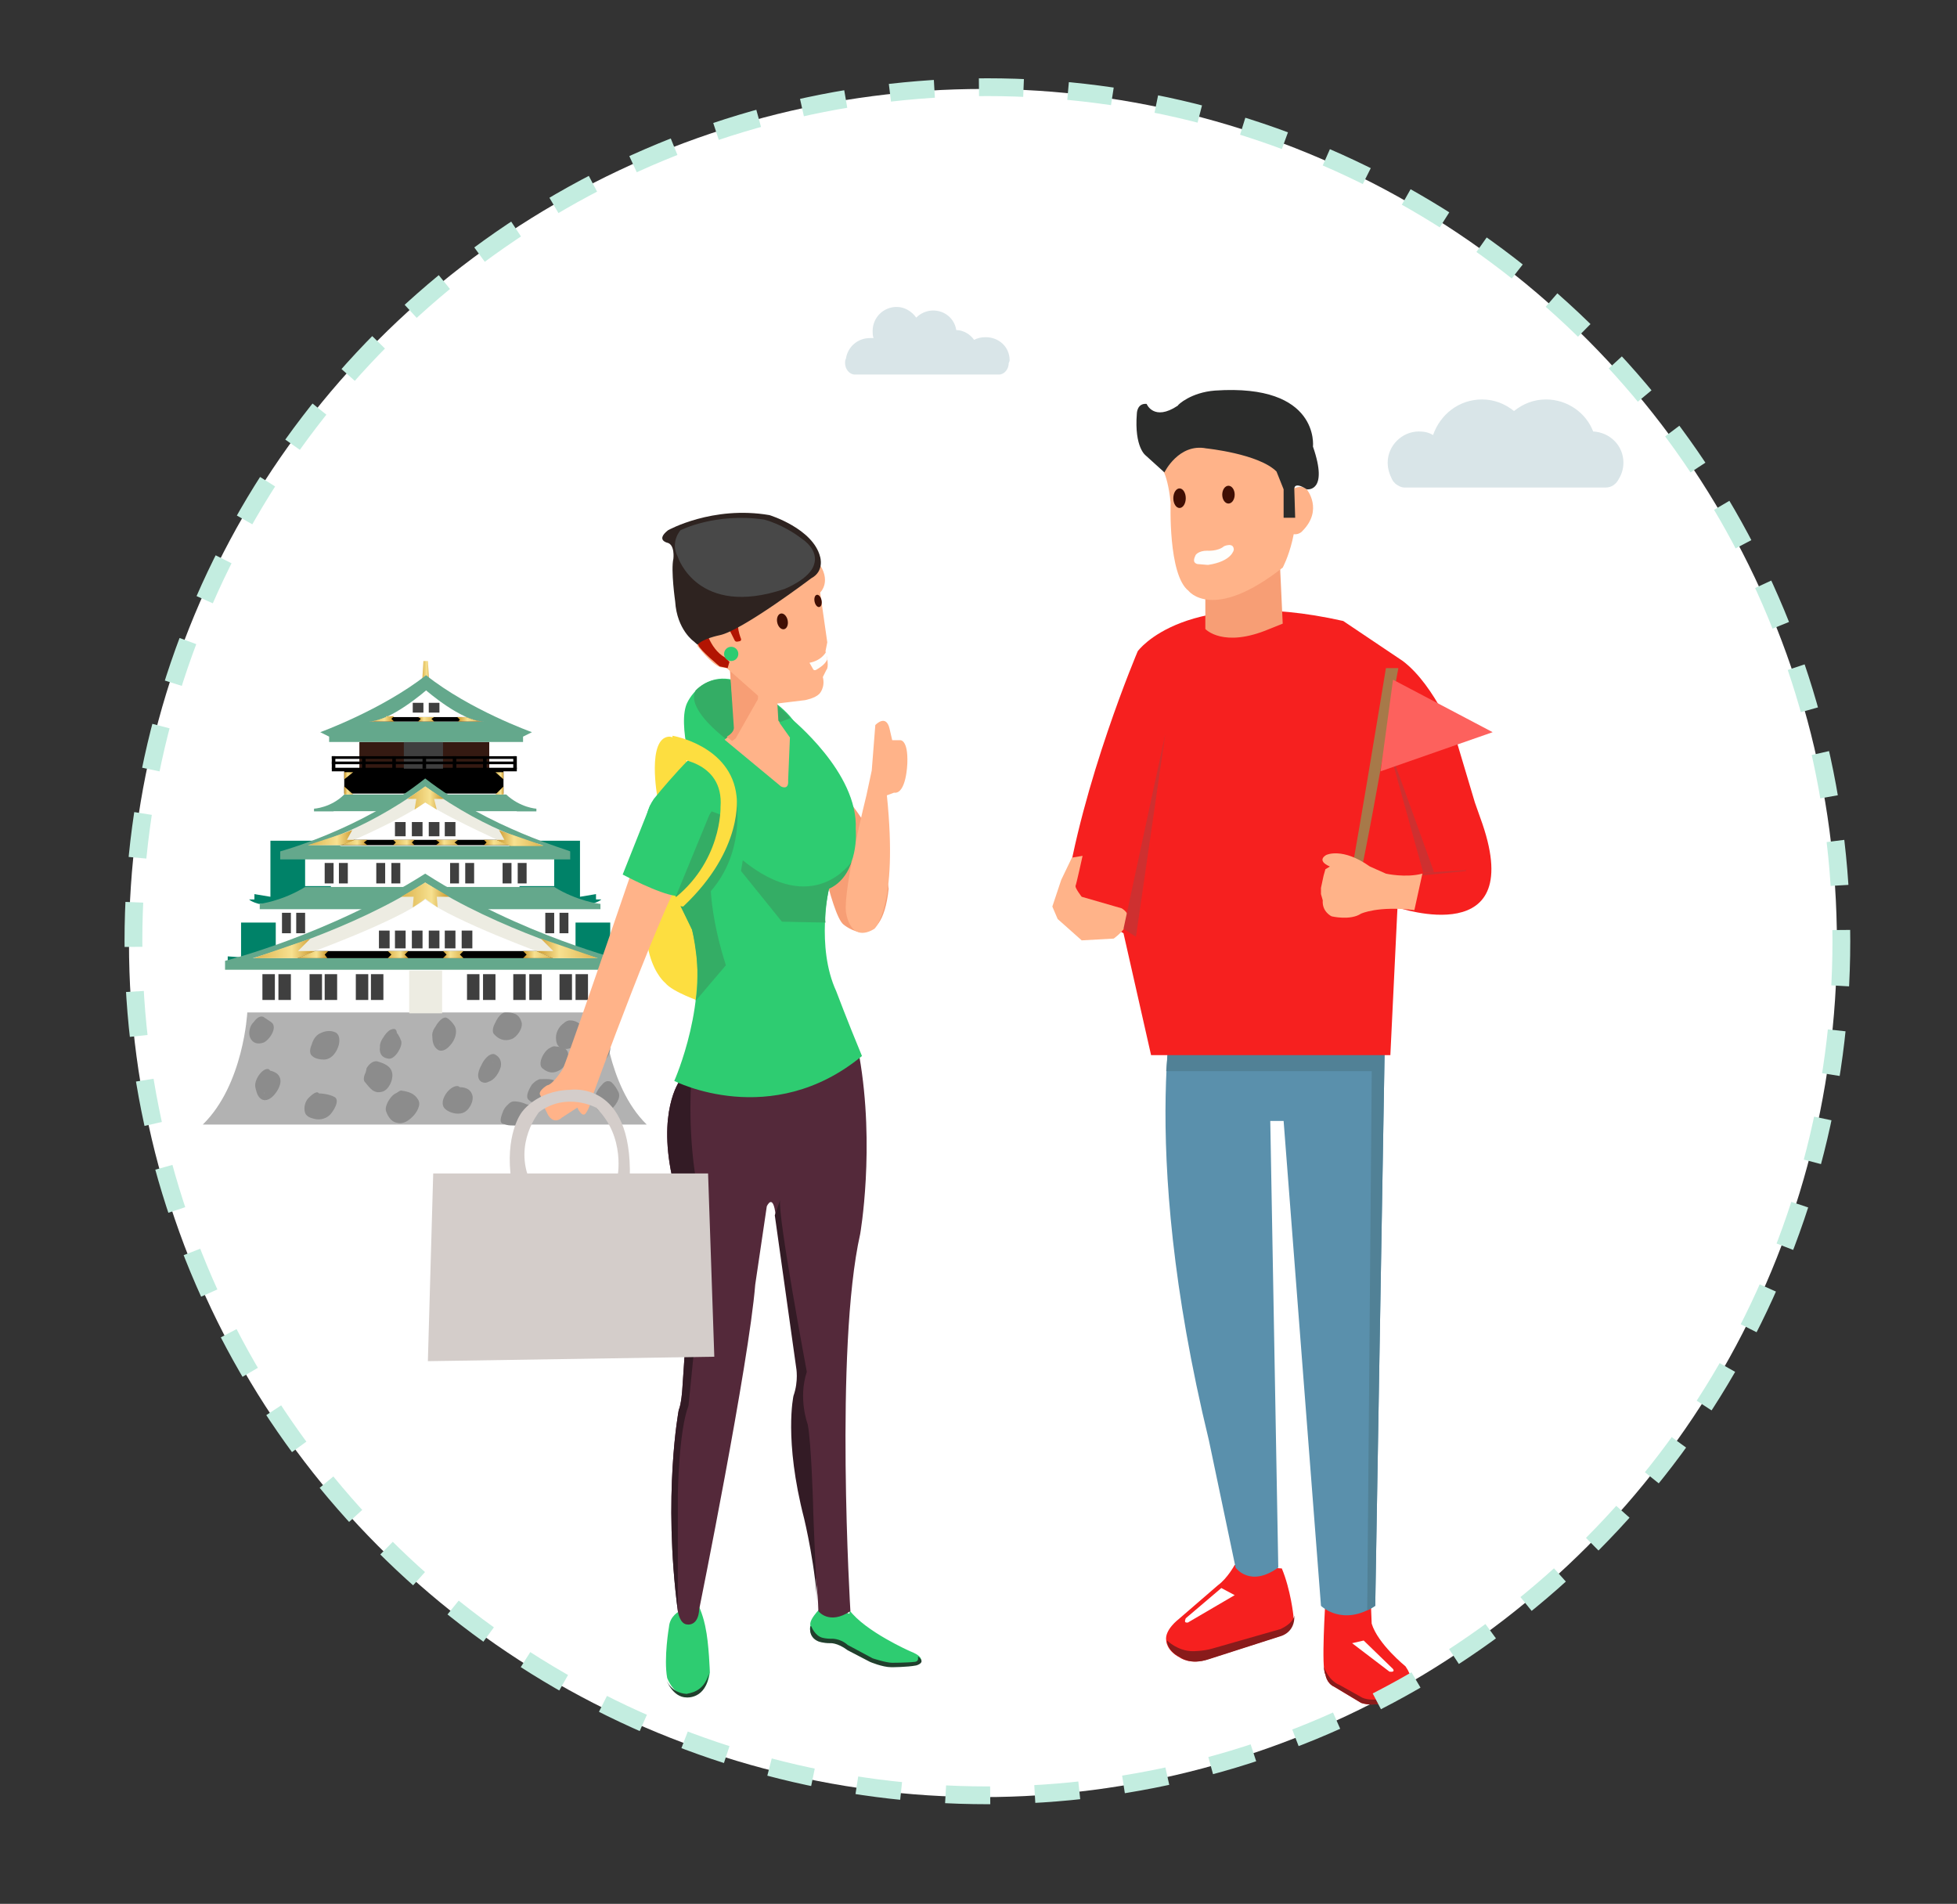 <?xml version="1.0" encoding="utf-8"?>
<!-- Generator: Adobe Illustrator 22.1.0, SVG Export Plug-In . SVG Version: 6.00 Build 0)  -->
<svg version="1.1" id="レイヤー_1" xmlns="http://www.w3.org/2000/svg" xmlns:xlink="http://www.w3.org/1999/xlink" x="0px"
	 y="0px" width="220px" height="214px" viewBox="0 0 220 214" style="enable-background:new 0 0 220 214;" xml:space="preserve">
<rect x="0" y="0" width="220" height="214" fill="#333333" stroke="none"/>
<style type="text/css">
	.st0{fill:#FFFFFF;}
	.st1{fill:#F6201F;}
	.st2{fill:#891B1B;}
	.st3{fill:#5A90AC;}
	.st4{fill:#518196;}
	.st5{fill:#FFB389;}
	.st6{fill:#F79E75;}
	.st7{fill:#400F04;}
	.st8{fill:#FEFEFC;}
	.st9{fill:#2B2C2B;}
	.st10{fill:#CE3030;}
	.st11{fill:#D9E5E8;}
	.st12{fill:#A77949;}
	.st13{fill:#FD615D;}
	.st14{fill:url(#SVGID_1_);}
	.st15{fill:#008268;}
	.st16{fill:#351A12;}
	.st17{fill:#64A88C;}
	.st18{fill:#3F3F3F;}
	.st19{fill:#EDECE2;}
	.st20{fill:#B2B2B2;}
	.st21{fill:#8C8C8C;}
	.st22{fill:url(#SVGID_2_);}
	.st23{fill:url(#SVGID_3_);}
	.st24{fill:url(#SVGID_4_);}
	.st25{fill:url(#SVGID_5_);}
	.st26{fill:url(#SVGID_6_);}
	.st27{fill:url(#SVGID_7_);}
	.st28{fill:url(#SVGID_8_);}
	.st29{fill:url(#SVGID_9_);}
	.st30{fill:url(#SVGID_10_);}
	.st31{fill:url(#SVGID_11_);}
	.st32{fill:url(#SVGID_12_);}
	.st33{fill:url(#SVGID_13_);}
	.st34{fill:url(#SVGID_14_);}
	.st35{fill:url(#SVGID_15_);}
	.st36{fill:url(#SVGID_16_);}
	.st37{fill:url(#SVGID_17_);}
	.st38{fill:url(#SVGID_18_);}
	.st39{fill:url(#SVGID_19_);}
	.st40{fill:url(#SVGID_20_);}
	.st41{fill:url(#SVGID_21_);}
	.st42{fill:url(#SVGID_22_);}
	.st43{fill:#FDDE40;}
	.st44{fill:#2ECC71;}
	.st45{fill:#213F2D;}
	.st46{fill:none;stroke:#213F2D;stroke-width:0.406;stroke-miterlimit:10;}
	.st47{fill:#34AD65;}
	.st48{fill:#54293A;}
	.st49{fill:#331B25;}
	.st50{fill:none;stroke:#4E7F19;stroke-width:0.406;stroke-miterlimit:10;}
	.st51{fill:#B21402;}
	.st52{fill:#2E2320;}
	.st53{fill:#484848;}
	.st54{fill:none;stroke:#C3EDE0;stroke-width:2;stroke-miterlimit:10;stroke-dasharray:5.016,5.016;}
	.st55{fill:#D4CDCA;}
</style>
<circle class="st0" cx="110.5" cy="106" r="96"/>
<path class="st1" d="M138.8,175.9c0,0-0.8,1.5-1.9,2.3l-4.4,3.8c0,0-1.6,1.2-1.4,2.4c0,0,0,1.1,1.5,1.9c0,0,1.2,0.9,3.2,0.2l8.1-2.6
	c0,0,1.6-0.4,1.5-2.3c0,0-0.3-2.9-1.3-5.3L138.8,175.9z"/>
<path class="st2" d="M145.5,181.6c0.1,1.9-1.5,2.3-1.5,2.3l-8.1,2.6c-2.1,0.7-3.2-0.2-3.2-0.2c-1.6-0.8-1.5-1.9-1.5-1.9
	s1.2,1.2,2.9,1.2c0,0,1.2,0,2.2-0.3l7.7-2.2C143.9,183.1,145.3,182.6,145.5,181.6z"/>
<path class="st0" d="M133.3,181.9l4-3.4l1.5,0.8l-5.3,3.1C133.6,182.3,133,182.6,133.3,181.9z"/>
<path class="st1" d="M149,179.9c0,0.1-0.5,7.7,0,8.3c0,0,0.1,1,1,1.4l3,1.8c0,0,1.5,0.7,4.5-0.6c0.3-0.1,2.1-1.2,0.5-3.5
	c0,0-3.1-2.5-3.8-4.8l-0.1-2.5L149,179.9z"/>
<path class="st2" d="M158.5,188.3c0.6,1.6-0.8,2.4-1,2.5c-3,1.3-4.5,0.6-4.5,0.6l-3-1.8c-0.9-0.4-1-1.4-1-1.4
	c-0.1-0.1-0.1-0.4-0.2-0.9c0,0,0.5,1.6,1.8,2.1l2.5,1.4c0,0,1.3,0.8,4.2-0.5c0,0,1-0.4,1.1-1.8L158.5,188.3z"/>
<path class="st3" d="M132.4,110.1c0,0-4.8,17.6,3.5,51.8l3,14.3c0,0,1.6,2.3,4.8,0l-0.9-50.2h1.5l4.2,54.5c0,0,2.4,2.4,6.1,0
	l1.2-70.9L132.4,110.1z"/>
<polygon class="st4" points="131.1,120.4 131.4,116.9 155.3,116.9 154.8,120.4 "/>
<path class="st4" d="M153.7,181c0.3-0.1,0.6-0.3,0.9-0.5l1.2-70.9l-1.5,0L153.7,181z"/>
<path class="st1" d="M151,69.8c-17.8-4-23.1,3.4-23.1,3.4s-6.3,14.8-8.2,27.9l6.6,3.8l3.1,13.7l26.9,0l0.8-16.6
	c0,0,14.9,5.1,9.3-10.1l-0.6-1.7l-2-6.7c0,0-2.4-6.4-6.1-9.2L151,69.8z"/>
<path class="st0" d="M156.2,187.9l-4.2-3.2l1.3-0.3l3.3,3.2C156.5,187.5,157,188,156.2,187.9z"/>
<path class="st5" d="M121.7,96.2l-1.2,0.2l-1.2,2.5l-1,3l0.6,1.4l2.7,2.4l3.6-0.2c0,0,3-2.1,0.9-3.4l-4.5-1.3c0,0-0.7-0.9-0.7-1.2
	C121,99.4,121.7,96.2,121.7,96.2z"/>
<path class="st6" d="M135.5,66.1v4.6c0,0,2,2.2,7.2,0l1.5-0.6l-0.3-6.4L135.5,66.1z"/>
<g>
	<path class="st5" d="M130.3,52.3c0,0,0.9,0.4,1.3,4.2c0,0-0.3,8.1,2,9.9c0,0,2.7,3.6,10.6-2.6c0,0,2.5-4.6,1.1-10.3
		c0,0-4.8-5.8-9.8-5.6c0,0-4.7,0.5-5.5,2.6L130.3,52.3z"/>
	<path class="st5" d="M144.8,55.4c0,0,1.2-1.2,2.1-0.4c0,0,1.9,2.3-0.5,4.7c0,0-0.6,0.8-1.9,0L144.8,55.4z"/>
</g>
<ellipse class="st7" cx="132.6" cy="56" rx="0.7" ry="1.1"/>
<ellipse class="st7" cx="138.1" cy="55.6" rx="0.7" ry="1"/>
<path class="st8" d="M134.6,63.4c-0.7-0.2-0.2-0.9-0.2-1c0,0,0.3-0.5,1.3-0.5c0,0,1.2,0.1,1.9-0.5c0,0,1.1-0.5,1.1,0.4
	c0,0-0.2,1.3-2.9,1.7L134.6,63.4z"/>
<path class="st9" d="M136.6,43.9c11.8-0.8,11,6.3,11,6.3c1.8,5.2-0.7,4.8-0.7,4.8c-1.4-0.9-1.4-0.1-1.4-0.1l0.1,3.3h-1.3V55l-0.8-2
	c-2-2-7.9-2.6-7.9-2.6c-3.1-0.6-4.7,2.7-4.7,2.7l-2.1-1.9c0,0-1.3-0.9-1-4.7c0,0,0-1.2,1.1-1.1c0,0,0.8,2,3.5,0.2
	C132.4,45.5,133.9,44.1,136.6,43.9z"/>
<polygon class="st10" points="160,98.1 164.8,97.8 164.8,97.9 159.9,98.4 "/>
<polygon class="st10" points="131,82.5 127.7,105.3 126.3,104.4 "/>
<polygon class="st10" points="155.9,83.3 161.2,98 160,98.1 "/>
<path class="st11" d="M182.5,52c0-1.9-1.5-3.4-3.4-3.5c-0.8-2.1-2.9-3.6-5.3-3.6c-1.4,0-2.6,0.5-3.6,1.3c-1-0.8-2.2-1.3-3.6-1.3
	c-2.6,0-4.7,1.7-5.5,4c-0.5-0.3-1-0.4-1.6-0.4c-1.9,0-3.5,1.6-3.5,3.5c0,0.7,0.2,1.3,0.5,1.9c0.1,0.2,0.2,0.3,0.4,0.5c0,0,0,0,0,0h0
	c0.3,0.2,0.6,0.4,1,0.4h22.6c0.7,0,1.2-0.4,1.5-1C182.3,53.3,182.5,52.7,182.5,52z"/>
<path class="st11" d="M113.5,40.5c0-1.5-1.2-2.6-2.7-2.6c-0.5,0-0.9,0.1-1.3,0.3c-0.4-0.6-1.2-1.1-2-1.1c-0.2-1.3-1.3-2.2-2.6-2.2
	c-0.7,0-1.4,0.3-1.9,0.8c-0.5-0.7-1.3-1.2-2.2-1.2c-1.5,0-2.7,1.2-2.7,2.7c0,0.3,0,0.5,0.1,0.8c-0.1,0-0.3,0-0.4,0
	c-1.4,0-2.5,1-2.7,2.3c-0.1,0.2-0.1,0.3-0.1,0.5c0,0.7,0.5,1.3,1.1,1.3h16.2c0.6,0,1.1-0.6,1.1-1.3
	C113.5,40.6,113.5,40.5,113.5,40.5z"/>
<g>
	<path class="st12" d="M151.9,102.9c1.9-7.3,5.2-27.6,5.3-27.8l-1.4,0c0,0-4,24.5-4.8,27.8L151.9,102.9z"/>
	<polygon class="st13" points="156.6,76.4 167.8,82.3 155.2,86.7 	"/>
</g>
<g>
	<linearGradient id="SVGID_1_" gradientUnits="userSpaceOnUse" x1="47.413" y1="75.917" x2="48.346" y2="75.917">
		<stop  offset="0" style="stop-color:#DCB34D"/>
		<stop  offset="0.626" style="stop-color:#F7E190"/>
		<stop  offset="1" style="stop-color:#CA9529"/>
	</linearGradient>
	<polygon class="st14" points="48.3,77.5 47.4,77.5 47.6,74.3 48.1,74.3 	"/>
	<path class="st15" d="M29.1,101.6c0,0-0.8-0.2-1.1-0.5h0.6v-0.6l1.8,0.3v-6.3h6.8v7.1H29.1z"/>
	<path class="st15" d="M66.5,101.6c0,0,0.8-0.2,1.1-0.5h-0.6v-0.6l-1.8,0.3v-6.3h-6.8v7.1H66.5z"/>
	<rect x="40.4" y="83.4" class="st16" width="14.6" height="3"/>
	<rect x="38.7" y="86.5" width="17.9" height="2.7"/>
	<rect x="37.3" y="86.3" width="20.8" height="0.4"/>
	<path class="st17" d="M56.9,89.3H38.7c-1.5,1.5-3.4,1.6-3.4,1.6v0.3h25v-0.3C60.3,90.9,58.5,90.8,56.9,89.3z"/>
	<rect x="37.5" y="91.2" class="st0" width="20.6" height="3.8"/>
	<rect x="34.3" y="96.5" class="st0" width="28" height="3.1"/>
	<rect x="31" y="102.2" class="st0" width="33.6" height="5.5"/>
	<path class="st17" d="M62.3,99.7h-28c-2.6,1.6-5.1,1.9-5.1,1.9v0.6h38.3v-0.6C67.4,101.6,64.9,101.3,62.3,99.7z"/>
	<rect x="27.8" y="109.1" class="st0" width="40" height="4.8"/>
	<polygon class="st15" points="25.6,108 25.6,107.5 27.1,107.6 27.1,103.7 31,103.7 31,108 	"/>
	<polygon class="st15" points="70.1,108 70.1,107.5 68.6,107.6 68.6,103.7 64.7,103.7 64.7,108 	"/>
	<path class="st17" d="M47.8,98.2c-10.9,6.9-22.5,9.8-22.5,9.8v1h44.9v-1C70.3,108,58.7,105.2,47.8,98.2z"/>
	<rect x="45.4" y="83.4" class="st18" width="4.4" height="3"/>
	<path class="st19" d="M47.8,99.2c-8.1,5.3-19.4,8.5-19.4,8.5h38.8C67.2,107.7,55.9,104.5,47.8,99.2z"/>
	<path class="st0" d="M47.8,101.1c-3.2,2.5-13.5,6.2-13.5,6.2h27C61.4,107.3,51.1,103.6,47.8,101.1z"/>
	<path class="st17" d="M47.8,87.5c-7.1,5.7-16.3,8.2-16.3,8.2v0.9h32.6v-0.9C64.1,95.6,55,93.1,47.8,87.5z"/>
	<path class="st19" d="M47.8,88.4C40.2,93.9,34.6,95,34.6,95h26.5C61.1,95,55.4,93.9,47.8,88.4z"/>
	<path class="st0" d="M47.8,90.2c-3.3,2.3-9.6,4.9-9.6,4.9h19.1C57.4,95,51.2,92.4,47.8,90.2z"/>
	<g>
		<rect x="37.3" y="85" width="0.4" height="1.4"/>
		<rect x="40.7" y="85" width="0.4" height="1.4"/>
		<rect x="44.1" y="85" width="0.4" height="1.4"/>
		<rect x="47.5" y="85" width="0.4" height="1.4"/>
		<rect x="50.9" y="85" width="0.4" height="1.4"/>
		<rect x="54.3" y="85" width="0.4" height="1.4"/>
		<rect x="57.7" y="85" width="0.4" height="1.4"/>
	</g>
	<rect x="37.3" y="85" width="20.7" height="0.3"/>
	<rect x="37.3" y="85.6" width="20.7" height="0.3"/>
	<path class="st17" d="M47.9,75.9C42.9,79.8,36,82.3,36,82.3l1,0.5v0.6h21.8v-0.6l1-0.5C59.8,82.3,52.8,79.8,47.9,75.9z"/>
	<path class="st20" d="M67.8,113.8h-40c0,0-0.4,8.1-5,12.6h49.9C68.2,122,67.8,113.8,67.8,113.8z"/>
	<path class="st0" d="M47.9,77.6c0,0-4,3.5-6.4,3.5h12.9C51.9,81.1,47.9,77.6,47.9,77.6z"/>
	<g>
		<g>
			<path class="st21" d="M35.4,118.4c0.2-0.1,0.4-0.1,0.6-0.1c0.1,0,0.2,0,0.2,0c0.2,0-0.1,0.1,0.1-0.3c0.1-0.2,0.2-0.4,0.3-0.6
				c0,0,0,0,0,0.1c0.1-0.2,0.3-0.4,0.4-0.5c0.4-0.4,0.5-0.2,0.1-0.2c-0.1,0-0.1,0-0.2-0.1c-0.2-0.1-0.4-0.2-0.5-0.3
				c-0.7-0.5-2.1,1.7-1.3,2.3c0.3,0.3,0.9,0.4,1.3,0.4c0.9,0,1.5-0.9,1.7-1.7c0.1-0.5,0.1-1.2-0.5-1.4c-0.5-0.2-1.1-0.1-1.5,0.1
				c-0.6,0.2-1,0.9-1.1,1.5C34.8,117.9,34.8,118.7,35.4,118.4L35.4,118.4z"/>
		</g>
	</g>
	<g>
		<g>
			<path class="st21" d="M42.9,118.1c0.2,0.2,0.4,0.4,0.4,0.6c0.5-0.7,0.9-1.4,1.4-2c0,0-0.2,0-0.2-0.1c0,0,0,0-0.1-0.1
				c-0.1-0.1-0.1,0,0,0.3c-0.1,0.2-0.2,0.4-0.3,0.6c0,0,0-0.1,0.1-0.1c-0.1,0.2-0.3,0.4-0.4,0.5c0,0,0.1-0.1,0.1-0.1
				c0.4-0.4,0.8-1.1,0.7-1.7c-0.1-0.6-0.7-0.3-1,0c-0.8,0.7-1.6,2.8,0.1,3c0.7,0.1,1.6-1.4,1.4-2c-0.2-0.5-0.4-0.9-0.8-1.2
				c-0.4-0.4-1.1,0.6-1.2,0.8C42.8,117,42.5,117.7,42.9,118.1L42.9,118.1z"/>
		</g>
	</g>
	<g>
		<g>
			<path class="st21" d="M54.2,120.9c0.1,0,0.3,0.2,0.3,0.2c-0.1,0,0.1,0,0,0c0,0,0-0.4,0-0.5c0.1-0.2,0.2-0.4,0.3-0.6
				c0.1-0.3,0.3-0.5,0.6-0.6c0.2-0.1,0,0,0,0c0.1-0.1,0.1,0.1,0,0c0,0-0.1,0-0.1,0c0.1,0,0.1,0.1,0.1,0c0-0.1,0.1,0.1,0.1,0.1
				c0.1,0.2,0,0.4-0.1,0.6c-0.1,0.2-0.1,0.2,0,0c0.2-0.3,0.5-1.2,0.1-1.5c-0.5-0.3-1,0.5-1.2,0.8c-0.3,0.5-0.8,1.4-0.4,2
				c0.2,0.3,0.7,0.4,1,0.2c0.7-0.2,1.2-1,1.4-1.7c0.1-0.6-0.1-1.1-0.7-1.4C54.7,118.2,53.4,120.5,54.2,120.9L54.2,120.9z"/>
		</g>
	</g>
	<g>
		<g>
			<path class="st21" d="M48.9,116.8c0.1,0.1,0.3,0.2,0.4,0.3c0.1,0.1,0.1,0.1,0.1,0.2c0.2,0.2-0.1,0.3,0.1-0.3
				c0.1-0.2,0.2-0.4,0.3-0.6c0,0,0,0,0,0.1c0.1-0.2,0.3-0.4,0.4-0.5c0.3-0.3,0.4-0.1,0.2-0.4c0,0-0.1-0.4-0.1-0.2
				c0-0.5-0.3-0.8-0.8-0.5c-0.5,0.3-1,1-0.9,1.6c0,0.5,0.1,1,0.4,1.3c0.5,0.6,1.2,0.2,1.6-0.3c0.5-0.5,0.9-1.5,0.5-2.2
				c-0.2-0.3-0.5-0.7-0.9-0.9C49.5,114.1,48.1,116.4,48.9,116.8L48.9,116.8z"/>
		</g>
	</g>
	<g>
		<g>
			<path class="st21" d="M63,117.1c0.3,0,0.6,0.2,0.8,0.5c0.4-0.7,0.7-1.5,1.1-2.2c-0.1,0-0.7,0.2-0.7,0.1c0-0.5-0.3-0.8-0.8-0.5
				c-0.5,0.3-0.9,1-0.9,1.6c0,0.5,0.1,1,0.6,1.2c0.4,0.2,0.9,0.1,1.3-0.1c0.7-0.3,1.4-1.4,1.1-2.2c-0.3-0.5-0.8-0.8-1.4-0.8
				C63.1,114.6,62,117,63,117.1L63,117.1z"/>
		</g>
	</g>
	<g>
		<g>
			<path class="st21" d="M55.9,116.2c0.2,0,1,0,1.1,0.3c0.4-0.7,0.8-1.3,1.1-2c-0.3,0.1-0.7-0.1-1-0.3c-0.6-0.8-2.1,1.3-1.6,2
				c0.5,0.6,1.2,0.9,2,0.6c0.6-0.2,1.4-1.3,1.1-2c-0.3-0.9-1-1-1.8-1C56,113.8,54.9,116.1,55.9,116.2L55.9,116.2z"/>
		</g>
	</g>
	<g>
		<g>
			<path class="st21" d="M41.2,121.7c0.4,0.1,1.2,0.3,1.3,0.7c0.4-0.7,0.8-1.3,1.1-2c-0.5,0.1-0.8-0.5-1-0.8c-0.6-0.8-2.1,1.4-1.6,2
				c0.6,0.7,1,1.4,2,1.1c0.7-0.2,1.2-1.3,1.1-2c-0.1-0.9-1-1.2-1.7-1.4c-0.5-0.1-1,0.4-1.2,0.8C41.2,120.4,40.7,121.5,41.2,121.7
				L41.2,121.7z"/>
		</g>
	</g>
	<g>
		<g>
			<path class="st21" d="M29.2,122.5C29.1,122.5,29.3,122.5,29.2,122.5c0.2,0.1,0.2,0.1,0.3,0.2c0.1,0,0.1,0.1,0.2,0.1
				c0.1,0,0,0.3,0-0.1c0-0.2,0.1-0.4,0.1-0.6c0.1-0.2,0.2-0.3,0.3-0.5c0.1-0.1,0.3-0.3,0.4-0.4c-0.1,0.1-0.1,0.1,0.1,0
				c0.1,0,0,0,0,0c0,0-0.1-0.1-0.1-0.2c-0.1-0.2-0.1-0.3-0.1-0.5c-0.1-0.6-0.7-0.3-1,0c-0.4,0.4-0.8,1.1-0.7,1.7
				c0.1,0.4,0.2,0.9,0.5,1.2c0.5,0.5,1.1,0.2,1.5-0.2c0.5-0.5,1.1-1.5,0.7-2.2c-0.2-0.4-0.7-0.6-1.2-0.7c-0.5-0.1-1.1,0.8-1.2,1.2
				C28.8,121.7,28.7,122.4,29.2,122.5L29.2,122.5z"/>
		</g>
	</g>
	<g>
		<g>
			<path class="st21" d="M28.4,116.5c0.3,0.2,0.6,0.3,0.9,0.6c0.3-0.8,0.6-1.5,0.9-2.3c-0.3,0.1-0.4-0.1-0.5-0.3
				c-0.2-0.6-1,0.2-1.2,0.4c-0.4,0.4-0.6,1.1-0.4,1.7c0.3,0.7,0.9,0.8,1.5,0.6c0.6-0.2,1.7-1.7,0.9-2.3c-0.3-0.2-0.6-0.4-0.9-0.6
				c-0.5-0.2-1,0.4-1.2,0.8C28.3,115.3,27.9,116.3,28.4,116.5L28.4,116.5z"/>
		</g>
	</g>
	<g>
		<g>
			<path class="st21" d="M34.7,125.2c0.5,0,1.1,0.1,1.6,0.3c0.2-0.7,0.3-1.3,0.5-2c0.1-0.1,0.2-0.1,0.3-0.2c0,0-0.1,0-0.1,0
				c0.1,0-0.1,0-0.1,0c-0.2,0-0.3,0-0.5,0c-0.2-0.1-0.4-0.1-0.5-0.3c-0.2-0.6-1,0.2-1.2,0.4c-0.4,0.4-0.6,1.1-0.4,1.7
				c0.2,0.5,0.8,0.6,1.2,0.7c0.6,0.1,1.2-0.1,1.6-0.5c0.3-0.3,1.2-1.6,0.5-2c-0.6-0.3-1.3-0.4-1.9-0.4
				C34.8,122.7,33.7,125.1,34.7,125.2L34.7,125.2z"/>
		</g>
	</g>
	<g>
		<g>
			<path class="st21" d="M50.6,124.7c0.1,0,0.7,0.1,0.7,0.2c0.4-0.7,0.8-1.3,1.1-2c0.1,0-0.2,0-0.2,0c-0.1,0-0.2,0-0.4-0.1
				c-0.1,0-0.2-0.1-0.3-0.2c0,0-0.1-0.1-0.1-0.1c0,0,0.1,0.1,0.1,0.3c-0.1,0.3-0.2,0.6-0.3,0.9c0,0,0,0,0,0
				c-0.1,0.2-0.3,0.4-0.4,0.5c0,0,0,0,0,0c-0.1,0.1-0.3,0.2-0.4,0.3c0.1,0,0.1-0.1,0.2-0.1c0.8-0.2,1.8-2.6,0.6-2.3
				c-0.9,0.2-2,1.9-1.1,2.6c0.5,0.4,1.3,0.6,1.9,0.4c0.7-0.2,1.3-1.3,1.1-2c-0.2-0.7-0.8-0.9-1.5-0.9
				C50.7,122.2,49.6,124.6,50.6,124.7L50.6,124.7z"/>
		</g>
	</g>
	<g>
		<g>
			<path class="st21" d="M67.1,123.8c0.3,0.3,0.5,0.6,0.7,1c0.3-0.7,0.6-1.4,0.9-2.1c0.1-0.1,0.1,0-0.1-0.1c-0.3-0.3,0.1,0-0.3,0.6
				c-0.1,0.2-0.3,0.4-0.4,0.5c0,0,0-0.1,0.1-0.1c0.4-0.4,0.8-1.1,0.7-1.7c-0.1-0.6-0.7-0.4-1,0c-0.6,0.6-1.2,1.7-0.7,2.6
				c0.4,0.6,1.1,0.7,1.6,0.3c0.5-0.4,1.3-1.4,0.9-2.1c-0.2-0.4-0.4-0.7-0.7-1c-0.4-0.4-0.9,0-1.2,0.4
				C67.3,122.4,66.8,123.4,67.1,123.8L67.1,123.8z"/>
		</g>
	</g>
	<g>
		<g>
			<path class="st21" d="M59.9,123.6c0.5,0,1.2-0.1,1.6,0.3c0.3-0.8,0.6-1.5,0.9-2.3c-0.3,0.1-1.1,0.2-1.4-0.1
				c-0.4-0.4-0.9,0.1-1.2,0.4c-0.2,0.3-0.8,1.3-0.4,1.7c0.6,0.6,1.6,0.7,2.4,0.4c0.7-0.2,1.6-1.7,0.9-2.3c-0.5-0.5-1.3-0.4-1.9-0.4
				C60,121.2,58.9,123.6,59.9,123.6L59.9,123.6z"/>
		</g>
	</g>
	<g>
		<g>
			<path class="st21" d="M61.2,120.1c0.3,0,0.8-0.1,0.9,0.2c0.3-0.7,0.6-1.4,0.9-2.1c-0.1,0.1-0.6-0.3-0.7-0.4
				c-0.7-0.5-2.1,1.7-1.3,2.3c0.6,0.5,1.2,0.6,1.9,0.2c0.6-0.3,1.2-1.4,0.9-2.1c-0.3-0.6-1-0.5-1.5-0.6
				C61.3,117.7,60.2,120,61.2,120.1L61.2,120.1z"/>
		</g>
	</g>
	<g>
		<g>
			<path class="st21" d="M66.6,119.2c0.1,0,0.2,0.1,0.3,0.2c0.4-0.7,0.7-1.5,1.1-2.2c-0.1,0-0.1,0-0.2,0c-0.1-0.6-0.8-0.3-1,0
				c-0.4,0.4-0.8,1.1-0.7,1.7c0.1,0.7,0.7,0.9,1.3,0.7c0.7-0.2,1.5-1.5,1.1-2.2c-0.2-0.4-0.5-0.5-0.9-0.6c-0.5-0.1-1.1,0.8-1.2,1.2
				C66.1,118.4,66,119,66.6,119.2L66.6,119.2z"/>
		</g>
	</g>
	<g>
		<g>
			<path class="st21" d="M56.8,126.1c0.5,0,0.9,0.1,1.4,0.4c0.4-0.8,0.9-1.5,1.3-2.3c-0.6-0.2-1.2,0-1.7-0.2c-0.5-0.2-1,0.4-1.2,0.8
				c-0.1,0.3-0.6,1.3-0.1,1.5c0.3,0.1,0.6,0.2,0.9,0.2c0.3,0,0.6,0,0.8,0.1c0.9,0.4,2.1-1.8,1.3-2.3c-0.5-0.3-1.1-0.5-1.7-0.5
				c-0.6,0-1,0.7-1.2,1.2C56.4,125.2,56.2,126.1,56.8,126.1L56.8,126.1z"/>
		</g>
	</g>
	<g>
		<g>
			<path class="st21" d="M44.3,124.9c0.5,0.1,0.9,0.3,1.2,0.7c0.2-0.6,0.4-1.3,0.6-1.9c-0.3,0.3-0.9-0.2-1-0.5
				c-0.4-1.2-2,0.9-1.7,1.7c0.2,0.6,0.6,1.2,1.2,1.3c0.7,0.2,1.3-0.2,1.8-0.7c0.4-0.4,1-1.3,0.6-1.9c-0.4-0.7-1.1-0.9-1.8-1
				c-0.2-0.1-0.5,0.2-0.7,0.3c-0.2,0.2-0.4,0.5-0.6,0.9C43.9,124.1,43.7,124.8,44.3,124.9L44.3,124.9z"/>
		</g>
	</g>
	<g>
		<rect x="42.6" y="104.6" class="st18" width="1.2" height="2"/>
		<rect x="46.3" y="104.6" class="st18" width="1.2" height="2"/>
		<rect x="50" y="104.6" class="st18" width="1.2" height="2"/>
		<rect x="48.2" y="104.6" class="st18" width="1.2" height="2"/>
		<rect x="44.4" y="104.6" class="st18" width="1.2" height="2"/>
		<rect x="51.9" y="104.6" class="st18" width="1.2" height="2"/>
	</g>
	<g>
		<rect x="46.3" y="92.4" class="st18" width="1.2" height="1.6"/>
		<rect x="50" y="92.4" class="st18" width="1.2" height="1.6"/>
		<rect x="48.2" y="92.4" class="st18" width="1.2" height="1.6"/>
		<rect x="44.4" y="92.4" class="st18" width="1.2" height="1.6"/>
	</g>
	<g>
		<rect x="46.4" y="79" class="st18" width="1.2" height="1.1"/>
		<rect x="48.2" y="79" class="st18" width="1.2" height="1.1"/>
	</g>
	<rect x="46" y="109.1" class="st19" width="3.7" height="4.8"/>
	<g>
		<rect x="29.5" y="109.5" class="st18" width="1.4" height="2.9"/>
		<rect x="31.3" y="109.5" class="st18" width="1.4" height="2.9"/>
	</g>
	<g>
		<rect x="36.5" y="97" class="st18" width="1" height="2.3"/>
		<rect x="38.1" y="97" class="st18" width="1" height="2.3"/>
	</g>
	<g>
		<rect x="31.7" y="102.6" class="st18" width="1" height="2.3"/>
		<rect x="33.3" y="102.6" class="st18" width="1" height="2.3"/>
	</g>
	<g>
		<rect x="62.9" y="102.6" class="st18" width="1" height="2.3"/>
		<rect x="61.3" y="102.6" class="st18" width="1" height="2.3"/>
	</g>
	<g>
		<rect x="42.3" y="97" class="st18" width="1" height="2.3"/>
		<rect x="44" y="97" class="st18" width="1" height="2.3"/>
	</g>
	<g>
		<rect x="58.2" y="97" class="st18" width="1" height="2.3"/>
		<rect x="56.5" y="97" class="st18" width="1" height="2.3"/>
	</g>
	<g>
		<rect x="52.3" y="97" class="st18" width="1" height="2.3"/>
		<rect x="50.6" y="97" class="st18" width="1" height="2.3"/>
	</g>
	<g>
		<rect x="34.8" y="109.5" class="st18" width="1.4" height="2.9"/>
		<rect x="36.5" y="109.5" class="st18" width="1.4" height="2.9"/>
	</g>
	<g>
		<rect x="40" y="109.5" class="st18" width="1.4" height="2.9"/>
		<rect x="41.7" y="109.5" class="st18" width="1.4" height="2.9"/>
	</g>
	<g>
		<g>
			<rect x="64.7" y="109.5" class="st18" width="1.4" height="2.9"/>
			<rect x="62.9" y="109.5" class="st18" width="1.4" height="2.9"/>
		</g>
		<g>
			<rect x="59.5" y="109.5" class="st18" width="1.4" height="2.9"/>
			<rect x="57.7" y="109.5" class="st18" width="1.4" height="2.9"/>
		</g>
		<g>
			<rect x="54.3" y="109.5" class="st18" width="1.4" height="2.9"/>
			<rect x="52.5" y="109.5" class="st18" width="1.4" height="2.9"/>
		</g>
	</g>
	<polygon points="60.3,106.9 35.4,106.9 33.4,107.7 62.2,107.7 	"/>
	<linearGradient id="SVGID_2_" gradientUnits="userSpaceOnUse" x1="33.433" y1="107.287" x2="36.868" y2="107.287">
		<stop  offset="0" style="stop-color:#DCB34D"/>
		<stop  offset="0.626" style="stop-color:#F7E190"/>
		<stop  offset="1" style="stop-color:#CA9529"/>
	</linearGradient>
	<polygon class="st22" points="35.4,106.9 33.4,107.7 36.8,107.7 36.5,107.3 36.9,106.9 	"/>
	
		<linearGradient id="SVGID_3_" gradientUnits="userSpaceOnUse" x1="1148.388" y1="107.287" x2="1151.823" y2="107.287" gradientTransform="matrix(-1 0 0 1 1210.619 0)">
		<stop  offset="0" style="stop-color:#DCB34D"/>
		<stop  offset="0.626" style="stop-color:#F7E190"/>
		<stop  offset="1" style="stop-color:#CA9529"/>
	</linearGradient>
	<polygon class="st23" points="60.3,106.9 62.2,107.7 58.8,107.7 59.2,107.3 58.8,106.9 	"/>
	<linearGradient id="SVGID_4_" gradientUnits="userSpaceOnUse" x1="43.598" y1="107.287" x2="45.89" y2="107.287">
		<stop  offset="0" style="stop-color:#DCB34D"/>
		<stop  offset="0.626" style="stop-color:#F7E190"/>
		<stop  offset="1" style="stop-color:#CA9529"/>
	</linearGradient>
	<polygon class="st24" points="45.9,106.9 43.6,106.9 44,107.3 43.6,107.7 45.9,107.7 45.5,107.3 	"/>
	
		<linearGradient id="SVGID_5_" gradientUnits="userSpaceOnUse" x1="1158.553" y1="107.287" x2="1160.845" y2="107.287" gradientTransform="matrix(-1 0 0 1 1210.619 0)">
		<stop  offset="0" style="stop-color:#DCB34D"/>
		<stop  offset="0.626" style="stop-color:#F7E190"/>
		<stop  offset="1" style="stop-color:#CA9529"/>
	</linearGradient>
	<polygon class="st25" points="49.8,106.9 52.1,106.9 51.7,107.3 52.1,107.7 49.8,107.7 50.2,107.3 	"/>
	<linearGradient id="SVGID_6_" gradientUnits="userSpaceOnUse" x1="45.169" y1="100.597" x2="50.495" y2="100.597">
		<stop  offset="0" style="stop-color:#DCB34D"/>
		<stop  offset="0.626" style="stop-color:#F7E190"/>
		<stop  offset="1" style="stop-color:#CA9529"/>
	</linearGradient>
	<path class="st26" d="M50.5,100.8l-2.7-1.6l-2.7,1.6h1.4l-0.1,1.2c0,0,1.4-0.9,1.4-1c0.1,0.1,1.4,1,1.4,1l-0.1-1.2H50.5z"/>
	<linearGradient id="SVGID_7_" gradientUnits="userSpaceOnUse" x1="28.456" y1="106.604" x2="35.387" y2="106.604">
		<stop  offset="0" style="stop-color:#DCB34D"/>
		<stop  offset="0.626" style="stop-color:#F7E190"/>
		<stop  offset="1" style="stop-color:#CA9529"/>
	</linearGradient>
	<polygon class="st27" points="34.9,105.5 33.5,106.9 35.4,106.9 33.4,107.7 28.5,107.7 	"/>
	
		<linearGradient id="SVGID_8_" gradientUnits="userSpaceOnUse" x1="1143.411" y1="106.604" x2="1150.342" y2="106.604" gradientTransform="matrix(-1 0 0 1 1210.619 0)">
		<stop  offset="0" style="stop-color:#DCB34D"/>
		<stop  offset="0.626" style="stop-color:#F7E190"/>
		<stop  offset="1" style="stop-color:#CA9529"/>
	</linearGradient>
	<polygon class="st28" points="60.8,105.5 62.2,106.9 60.3,106.9 62.2,107.7 67.2,107.7 	"/>
	<polygon points="39.8,94.4 38.3,95 57.4,95 55.8,94.4 	"/>
	<linearGradient id="SVGID_9_" gradientUnits="userSpaceOnUse" x1="38.275" y1="94.707" x2="41.282" y2="94.707">
		<stop  offset="0" style="stop-color:#DCB34D"/>
		<stop  offset="0.626" style="stop-color:#F7E190"/>
		<stop  offset="1" style="stop-color:#CA9529"/>
	</linearGradient>
	<polygon class="st29" points="38.3,95 41.3,95 40.9,94.7 41.3,94.4 39.8,94.4 	"/>
	
		<linearGradient id="SVGID_10_" gradientUnits="userSpaceOnUse" x1="1153.23" y1="94.707" x2="1156.237" y2="94.707" gradientTransform="matrix(-1 0 0 1 1210.619 0)">
		<stop  offset="0" style="stop-color:#DCB34D"/>
		<stop  offset="0.626" style="stop-color:#F7E190"/>
		<stop  offset="1" style="stop-color:#CA9529"/>
	</linearGradient>
	<polygon class="st30" points="57.4,95 54.4,95 54.7,94.7 54.4,94.4 55.8,94.4 	"/>
	<linearGradient id="SVGID_11_" gradientUnits="userSpaceOnUse" x1="44.209" y1="94.707" x2="46.649" y2="94.707">
		<stop  offset="0" style="stop-color:#DCB34D"/>
		<stop  offset="0.626" style="stop-color:#F7E190"/>
		<stop  offset="1" style="stop-color:#CA9529"/>
	</linearGradient>
	<polygon class="st31" points="46.6,94.4 44.2,94.4 44.5,94.7 44.2,95 46.6,95 46.3,94.7 	"/>
	
		<linearGradient id="SVGID_12_" gradientUnits="userSpaceOnUse" x1="1159.164" y1="94.707" x2="1161.604" y2="94.707" gradientTransform="matrix(-1 0 0 1 1210.619 0)">
		<stop  offset="0" style="stop-color:#DCB34D"/>
		<stop  offset="0.626" style="stop-color:#F7E190"/>
		<stop  offset="1" style="stop-color:#CA9529"/>
	</linearGradient>
	<polygon class="st32" points="49,94.4 51.5,94.4 51.1,94.7 51.5,95 49,95 49.4,94.7 	"/>
	<linearGradient id="SVGID_13_" gradientUnits="userSpaceOnUse" x1="45.788" y1="89.697" x2="49.876" y2="89.697">
		<stop  offset="0" style="stop-color:#DCB34D"/>
		<stop  offset="0.626" style="stop-color:#F7E190"/>
		<stop  offset="1" style="stop-color:#CA9529"/>
	</linearGradient>
	<polygon class="st33" points="49.9,89.8 47.8,88.4 45.8,89.8 46.8,89.8 46.6,91 47.8,90.2 49.1,91 48.8,89.8 	"/>
	<linearGradient id="SVGID_14_" gradientUnits="userSpaceOnUse" x1="34.602" y1="94.169" x2="39.834" y2="94.169">
		<stop  offset="0" style="stop-color:#DCB34D"/>
		<stop  offset="0.626" style="stop-color:#F7E190"/>
		<stop  offset="1" style="stop-color:#CA9529"/>
	</linearGradient>
	<path class="st34" d="M39.6,93.3l-0.6,1.1h0.9L38.3,95h-3.7C34.6,95,39.2,93.5,39.6,93.3z"/>
	
		<linearGradient id="SVGID_15_" gradientUnits="userSpaceOnUse" x1="1149.557" y1="94.169" x2="1154.789" y2="94.169" gradientTransform="matrix(-1 0 0 1 1210.619 0)">
		<stop  offset="0" style="stop-color:#DCB34D"/>
		<stop  offset="0.626" style="stop-color:#F7E190"/>
		<stop  offset="1" style="stop-color:#CA9529"/>
	</linearGradient>
	<path class="st35" d="M56.1,93.3l0.6,1.1h-0.9l1.6,0.7h3.7C61.1,95,56.5,93.5,56.1,93.3z"/>
	<path d="M54.3,81.1c-0.8,0-1.9-0.5-1.9-0.5h-8.9c0,0-1.1,0.5-1.9,0.5c-0.8,0,6.4,0,6.4,0S55,81.1,54.3,81.1z"/>
	<linearGradient id="SVGID_16_" gradientUnits="userSpaceOnUse" x1="41.396" y1="80.828" x2="44.287" y2="80.828">
		<stop  offset="0" style="stop-color:#DCB34D"/>
		<stop  offset="0.626" style="stop-color:#F7E190"/>
		<stop  offset="1" style="stop-color:#CA9529"/>
	</linearGradient>
	<path class="st36" d="M43.4,80.6c0,0-1.2,0.5-1.9,0.5s2.8,0,2.8,0L44,80.8l0.3-0.3H43.4z"/>
	
		<linearGradient id="SVGID_17_" gradientUnits="userSpaceOnUse" x1="1157.049" y1="80.828" x2="1159.94" y2="80.828" gradientTransform="matrix(-1 0 0 1 1211.412 0)">
		<stop  offset="0" style="stop-color:#DCB34D"/>
		<stop  offset="0.626" style="stop-color:#F7E190"/>
		<stop  offset="1" style="stop-color:#CA9529"/>
	</linearGradient>
	<path class="st37" d="M52.4,80.6c0,0,1.2,0.5,1.9,0.5c0.8,0-2.8,0-2.8,0l0.2-0.2l-0.3-0.3H52.4z"/>
	<linearGradient id="SVGID_18_" gradientUnits="userSpaceOnUse" x1="48.777" y1="80.829" x2="46.982" y2="80.829">
		<stop  offset="0" style="stop-color:#DCB34D"/>
		<stop  offset="0.626" style="stop-color:#F7E190"/>
		<stop  offset="1" style="stop-color:#CA9529"/>
	</linearGradient>
	<polygon class="st38" points="48.8,80.6 47,80.6 47.3,80.8 47,81.1 48.8,81.1 48.5,80.8 	"/>
	<linearGradient id="SVGID_19_" gradientUnits="userSpaceOnUse" x1="39.684" y1="87.221" x2="38.716" y2="87.221">
		<stop  offset="0" style="stop-color:#DCB34D"/>
		<stop  offset="0.626" style="stop-color:#F7E190"/>
		<stop  offset="1" style="stop-color:#CA9529"/>
	</linearGradient>
	<polygon class="st39" points="38.7,86.8 39.7,86.8 38.7,87.6 	"/>
	
		<linearGradient id="SVGID_20_" gradientUnits="userSpaceOnUse" x1="1009.943" y1="-145.484" x2="1008.974" y2="-145.484" gradientTransform="matrix(-1 0 0 -1 1065.613 -56.633)">
		<stop  offset="0" style="stop-color:#DCB34D"/>
		<stop  offset="0.626" style="stop-color:#F7E190"/>
		<stop  offset="1" style="stop-color:#CA9529"/>
	</linearGradient>
	<polygon class="st40" points="56.6,89.3 55.7,89.3 56.6,88.4 	"/>
	
		<linearGradient id="SVGID_21_" gradientUnits="userSpaceOnUse" x1="1001.804" y1="108.077" x2="1000.835" y2="108.077" gradientTransform="matrix(-1 0 0 1 1057.475 -20.856)">
		<stop  offset="0" style="stop-color:#DCB34D"/>
		<stop  offset="0.626" style="stop-color:#F7E190"/>
		<stop  offset="1" style="stop-color:#CA9529"/>
	</linearGradient>
	<polygon class="st41" points="56.6,86.8 55.7,86.8 56.6,87.6 	"/>
	
		<linearGradient id="SVGID_22_" gradientUnits="userSpaceOnUse" x1="31.548" y1="-145.484" x2="30.579" y2="-145.484" gradientTransform="matrix(1 0 0 -1 8.137 -56.633)">
		<stop  offset="0" style="stop-color:#DCB34D"/>
		<stop  offset="0.626" style="stop-color:#F7E190"/>
		<stop  offset="1" style="stop-color:#CA9529"/>
	</linearGradient>
	<polygon class="st42" points="38.7,89.3 39.7,89.3 38.7,88.4 	"/>
</g>
<path class="st43" d="M78.8,112.6c0,0-3.2-1.1-4-2.1c0,0-4.5-3.5-0.6-14.7l4.7,3.3l1,11.3L78.8,112.6z"/>
<path class="st5" d="M72.3,94.2c0,0-7.7,22.6-9,25.9c0,0-1.1,1.8-1.8,1.9c0,0-1.2,0.7-0.7,1.2l0,0.8c0,0,0.1,0.5,0.4,0.5l0.4,0.8
	c0,0,0.6,1.2,1.6,0.3l1.7-1.1c0,0,0.5,1.1,0.9,0.7c0,0,0.5-0.6,0.7-1.7c0,0,8.2-22.7,11.3-27.3L72.3,94.2z"/>
<path class="st6" d="M91.5,92.6c0,0,1.9,10.1,3.3,11.3c0,0,4.3,3.7,5.1-4c0,0-0.5-5.7-5.4-10.9L91.5,92.6z"/>
<path class="st5" d="M99.7,89.4c1.3,12.6-1.4,15-1.4,15c-2.8,1.7-3.2-1.9-3.2-1.9c-0.3-2.7,2.3-13.1,2.3-13.1l0.6-2.8l0.4-5.1
	c0,0,1.2-1.3,1.6,0.4l0.3,1.3h0.9c0,0,0.9-0.1,0.8,2.6c0,0-0.1,3.5-1.5,3.3L99.7,89.4z"/>
<path class="st44" d="M95.5,181.4l-2.8-1.1c0,0-1.8,1.6-1.6,2.4c0,0-0.3,1.2,0.9,1.7c0,0,0.5,0.2,1.3,0.2c0,0,0.8-0.1,2,0.8l2.5,1.3
	c0,0,1.3,0.6,2.4,0.6c0,0,1.9,0,2.8-0.2c0,0,1.6-0.6-0.7-1.5c0,0-5-2.2-6.8-4.6"/>
<path class="st45" d="M103.2,186.2c1,0.7-0.2,1-0.2,1c-1,0.2-2.8,0.2-2.8,0.2c-1,0-2.4-0.6-2.4-0.6l-2.5-1.3c-1.2-0.9-2-0.8-2-0.8
	c-0.8,0-1.3-0.2-1.3-0.2c-1.2-0.5-0.9-1.7-0.9-1.7l0.1,0c0,0,0.4,1.1,1.3,1.3c0,0,0.4,0.1,0.9,0.1c0,0,1-0.1,1.9,0.7l2.8,1.5
	c0,0,1.5,0.5,2.2,0.5c0,0,1.7,0,2.5-0.1c0,0,0.5,0,0.4-0.5L103.2,186.2z"/>
<path class="st46" d="M95.5,181.4"/>
<path class="st43" d="M73.9,89.6c0,0-1.2-6.6,1.3-6.8c0,0,1.6-0.1,2,2.9L73.9,89.6z"/>
<g>
	<path class="st44" d="M78.2,88c0,0-2.2-6.7-0.9-9.1c0,0,2.3-4.9,7.7-1.3c0,0,3.6,1.9,4.6,4.1L78.2,88z"/>
	<path class="st47" d="M84,84.8l5.5-3c-0.9-2.2-4.6-4.1-4.6-4.1c-3.4-2.3-5.6-1.2-6.7-0.1C78.3,77.6,76.2,79.6,84,84.8z"/>
</g>
<path class="st44" d="M76.4,181.1c0,0-1.1,0.5-1.2,1.8c0,0-0.6,3.5-0.2,5.7c0,0,0.7,2,2.3,2c0,0,2.1,0.3,2.5-2.6
	c0,0-0.1-3.3-0.5-5.1c0,0-0.2-1.2-0.8-2.5L76.4,181.1z"/>
<path class="st45" d="M79.7,188.1c-0.3,2.9-2.5,2.7-2.5,2.7c-1.6,0-2.3-2-2.3-2s0.5,1.5,2.3,1.6C77.4,190.3,79.1,190.3,79.7,188.1z"
	/>
<path class="st48" d="M78.7,114.2l-2.3,7.3c0,0-2.6,3.5-0.7,11.4c0,0,2.3,4.6,2.1,7l-1.1,16.3c0,0-0.1,1.6-0.4,2.3
	c0,0-1.8,9.5-0.1,22.6c0,0,0.2,1.5,1.1,1.5c0,0,1.2,0.2,1.3-1.7c0,0,5.6-27.7,6.3-36.5l1.3-8.8c0,0,0.7-1.6,1,1l2.4,17.1
	c0,0,0.3,1.5-0.3,3.2c0,0-1.1,4.9,1.2,13.8c0,0,1.4,5.8,1.5,10.4c0,0,1.2,1.6,3.6,0c0,0-1.8-29.5,1.1-42.4c0,0,1.7-9.7-0.1-20
	C96.5,118.8,79.5,118.9,78.7,114.2z"/>
<path class="st49" d="M87.1,136.6l2.4,17.1c0,0,0.3,1.5-0.3,3.2c0,0-1.1,4.9,1.2,13.8c0,0,1.4,5.8,1.5,10.4c0,0-0.5-10.9-0.5-12.1
	c0,0-0.2-6.9-0.6-8.9c0,0-1.1-2.9-0.1-5.9c0,0-3.3-17.6-3-19.3L87.1,136.6z"/>
<path class="st50" d="M90.4,170.8"/>
<path class="st49" d="M78.7,114.2l-2.3,7.3c0,0-2.6,3.5-0.7,11.4c0,0,1.6,2.7,2.1,7l-1.1,16.3c0,0-0.1,1.6-0.4,2.3
	c0,0-1.8,9.5-0.1,22.6l0-13.1c0,0,0.1-7.2,1.2-10l2-20C79.4,138,75.9,127.2,78.7,114.2z"/>
<path class="st5" d="M82,74.4l0.6,7.4c0,0-0.1,0.6-0.6,0.9L80.4,84l7.8,7.2l1-0.5L89,82.8l-1.5-1.8l-0.2-3.5l-4.9-3.7L82,74.4z"/>
<path class="st44" d="M96.2,93.2c0,0,0.5,4.9-3,6.6c0,0-1.5,6.6,0.8,11.6c0,0,1.2,3.2,2.9,7.3c-10.2,8.4-21.1,2.8-21.1,2.8
	s4.1-9.2,2-17L73,94.3c0,0-1.1-2.2,0.5-4.5c0,0,4.9-6.1,7.3-7.2l7,5.8c0,0,0.9,0.5,0.8-0.7l0.2-4.8l-1.2-1.7l1.3-0.5
	C88.9,80.8,96.5,86.8,96.2,93.2z"/>
<path class="st47" d="M82.5,88.3c0,0,2.2,7.7-3.7,13l-1.1-1.2c0,0,5.7-6.8,4-11.8H82.5z"/>
<path class="st47" d="M81.6,108.5l-3.4,4c0.7-3.4-0.4-8-0.4-8l-2.9-5.9l5.1-7.4l1.6,0.6l-1.6,5.2C79.9,97.1,79.3,101.3,81.6,108.5z"
	/>
<path class="st43" d="M76.8,101.9c6.9-6.5,6-12.4,6-12.4c-0.6-5.7-7.2-6.8-7.2-6.8l0,2.5c0,0,5.8,0.2,5.4,5.5c0,0,0.2,6.3-5.6,10.6
	c-0.2,0.1,0,0.4,0,0.4L76.8,101.9z"/>
<path class="st47" d="M83.5,96.7c8,6.5,12.2,0.2,12.2,0.2s-0.5,2.1-2.5,3c0,0-0.6,2.5-0.4,3.8l-4.9-0.1l-4.6-5.7L83.5,96.7z"/>
<path class="st44" d="M73.1,90.5L70,98.3c0,0,4.1,2.2,6,2.4l4.4-10.7"/>
<path class="st6" d="M82.5,73.7c0,0,1.4,2.8,2.8,3.4l-0.1,1.5L82.7,83l-0.4,0.3l-0.6-0.5c0,0,0.8-0.4,0.8-1L82,74.4L82.5,73.7z"/>
<path class="st5" d="M78.4,72.6c0,0,1.6,2.1,2.6,2.4l0.7,0.1l3.4,3c0,0,1.1,1.2,2.1,1l3.3-0.4c0,0,1.1-0.2,1.6-0.7
	c0,0,0.7-0.7,0.4-1.9l0.4-0.8c0,0,0.4-0.3-0.1-2.1l0.2-1l-0.8-5.6c0,0,1.4-1.3-0.3-3.5l-13.5,8.5L78.4,72.6z"/>
<path class="st51" d="M79.2,70.3c0,0,0.5,2.6,2.3,3.6l0.5,0.5l-0.2,0.7l-0.9-0.2c0,0-2.2-1.8-2.4-2.4l-0.1-1.6L79.2,70.3z"/>
<path class="st51" d="M81.8,70.4l0.8,1.6c0,0,0.1,0.2,0.4,0.1c0,0,0.4,0,0.3-0.3c0,0-0.7-1.7-0.1-2.3L81.8,70.4z"/>
<path class="st52" d="M78,72.1c0,0-1.9-1.3-2.1-4.5c0,0-0.5-3.5-0.2-4.8c0,0,0.2-1.6-0.7-1.8c0,0-1.3-0.3,0.1-1.4
	c0,0,5-2.8,11.4-1.7c0,0,4.9,1.5,5.7,4.7c0,0,0.5,1.6-1,2.4c0,0-7.8,5.9-10.3,6.4c0,0-2,0.4-2.5,1.1C78.5,72.5,78.2,72.3,78,72.1z"
	/>
<ellipse transform="matrix(0.979 -0.203 0.203 0.979 -12.362 19.375)" class="st7" cx="88" cy="69.8" rx="0.6" ry="0.9"/>
<ellipse transform="matrix(0.979 -0.203 0.203 0.979 -11.807 20.139)" class="st7" cx="92" cy="67.5" rx="0.4" ry="0.7"/>
<circle class="st44" cx="82.2" cy="73.5" r="0.8"/>
<path class="st53" d="M91.5,63.5c-0.5,1.6-3.3,2.7-3.3,2.7c-9.8,3.3-12-3.6-12-3.6c-0.9-1.7,0.3-3,0.3-3s3.9-2,9.4-1.2
	c0,0,2.1,0.5,4.3,2.2C90.2,60.6,92.1,61.8,91.5,63.5z"/>
<path class="st8" d="M92.9,73.2c0,0-0.4,1-1.9,1.3l0.4,0.7c0,0,0.1,0.3,0.5,0c0,0,0.9-0.5,1.1-1.1L92.9,73.2z"/>
<circle class="st54" cx="111" cy="105.8" r="96"/>
<polygon class="st55" points="48.7,131.9 79.6,131.9 80.3,152.5 48.1,153 "/>
<path class="st55" d="M59.6,132.8c-1.9-4.3,1-7.8,1-7.8c3.1-2.3,6.4-0.5,6.4-0.5c3.4,3.3,2.4,7.9,2.4,7.9h1.4
	c0.3-11-6.7-9.9-6.7-9.9c-3.9,0.1-5.5,2.6-5.5,2.6s-1.9,2.5-1.1,7.7H59.6z"/>
<path class="st5" d="M149.5,97.4c-1.6-0.7-0.4-1.3-0.4-1.3s1.8-0.9,4.9,1.3l1.8,0.8c0,0,2.2,0.5,4.1,0l-0.9,4.1
	c-4.1-0.5-6,0.4-6,0.4c-1.2,0.8-3.3,0.3-3.3,0.3s-1.1-0.5-1-1.8l-0.2-0.7v-0.7l0.3-1.4l0.2-0.7L149.5,97.4z"/>
</svg>
